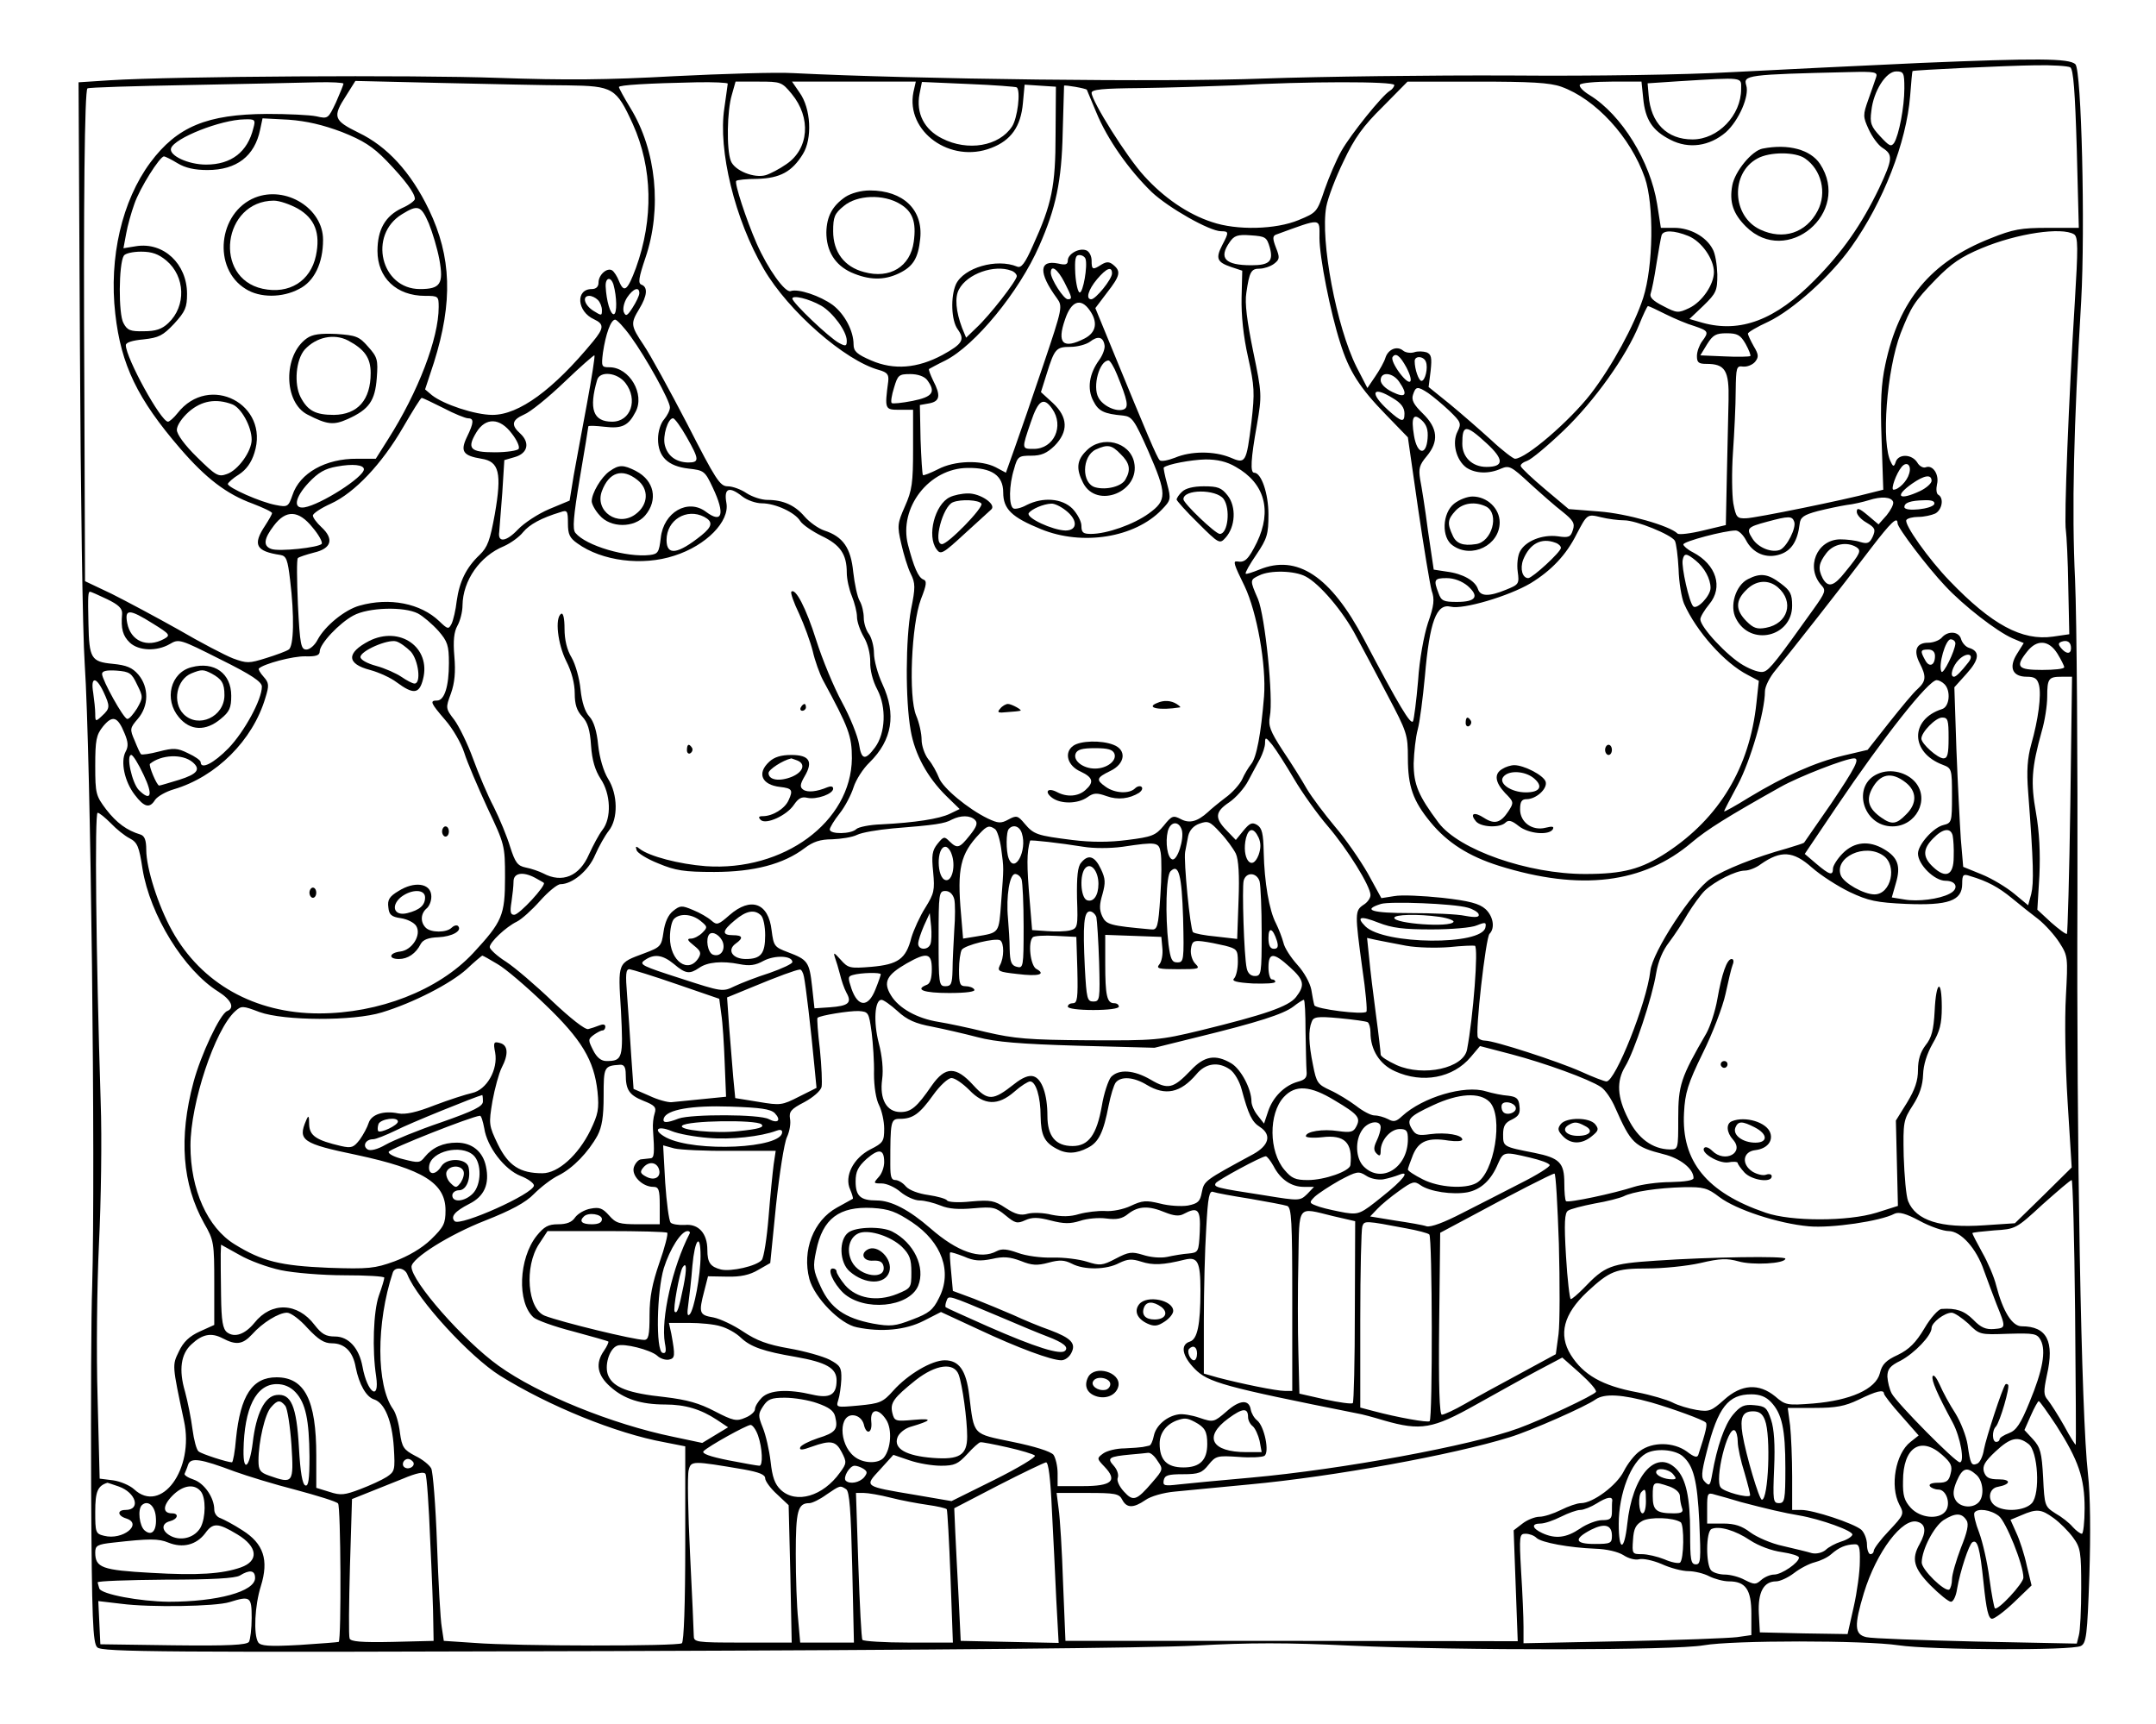 <?xml version="1.0" standalone="no"?>
<!DOCTYPE svg PUBLIC "-//W3C//DTD SVG 20010904//EN"
 "http://www.w3.org/TR/2001/REC-SVG-20010904/DTD/svg10.dtd">
<svg version="1.0" xmlns="http://www.w3.org/2000/svg"
 width="634pt" height="507pt" viewBox="0 0 634 507"
 preserveAspectRatio="xMidYMid meet">

<g transform="translate(0,507) scale(0.1,-0.1)"
fill="#000000" stroke="none">
<path d="M5650 4885 c-173 -8 -423 -20 -555 -27 -144 -8 -405 -12 -655 -10
-228 1 -555 -3 -726 -9 -286 -11 -1022 -2 -1381 16 -50 3 -208 -2 -350 -9
-198 -11 -319 -12 -518 -5 -249 9 -949 5 -1142 -7 l-92 -6 4 -776 c2 -428 8
-847 14 -932 18 -273 32 -1489 22 -1835 -3 -77 -4 -343 -3 -592 2 -387 5 -455
18 -467 13 -14 190 -15 1517 -11 951 3 1579 9 1712 16 158 9 271 9 456 0 328
-15 954 -14 1039 1 85 15 473 15 573 0 94 -14 511 -16 536 -2 16 8 19 31 25
207 4 124 3 236 -4 298 -20 175 -34 966 -31 1705 1 393 -2 810 -7 925 -10 209
-4 448 18 820 12 216 1 678 -17 696 -18 18 -116 18 -453 4z m438 -13 c9 -6 14
-71 19 -240 l6 -232 -91 0 c-79 0 -102 -4 -169 -31 -175 -69 -269 -182 -309
-371 -12 -56 -15 -108 -11 -220 l5 -148 -36 -9 c-78 -21 -338 -74 -367 -75
-27 -1 -30 2 -38 44 -4 25 -5 92 -1 150 4 58 8 139 8 180 1 70 2 75 22 72 12
-1 27 5 35 14 11 14 11 21 -4 46 -9 16 -17 33 -17 37 0 4 27 20 60 35 73 35
184 135 244 220 94 132 162 307 173 444 3 39 6 73 7 73 2 3 277 16 361 17 50
1 96 -2 103 -6z m-571 -29 c-3 -10 -14 -40 -23 -66 -16 -45 -16 -50 1 -87 10
-22 28 -47 41 -55 31 -20 30 -32 -10 -118 -52 -108 -108 -188 -189 -270 -116
-118 -219 -157 -331 -126 l-38 11 41 39 c38 37 41 44 41 92 -1 29 -6 62 -14
75 -19 36 -66 62 -112 62 l-40 0 -11 70 c-20 125 -104 262 -198 320 -20 12
-33 26 -29 31 3 5 45 9 93 9 l88 0 5 -49 c6 -63 27 -95 80 -122 54 -28 115
-19 163 22 38 34 70 107 60 138 -9 30 1 32 304 39 75 2 83 0 78 -15z m83 -33
c0 -55 -16 -137 -30 -160 -9 -13 -15 -9 -41 19 -27 29 -31 39 -26 75 6 58 43
116 73 116 22 0 24 -4 24 -50z m-480 -2 c0 -77 -68 -148 -143 -148 -75 0 -123
48 -129 130 l-3 35 90 6 c197 12 185 13 185 -23z m-4110 16 c0 -3 -10 -28 -22
-55 -23 -48 -23 -49 -58 -41 -19 4 -84 7 -145 7 -176 -1 -264 -37 -343 -143
-83 -112 -122 -279 -103 -445 17 -150 65 -250 191 -396 75 -87 136 -134 213
-162 31 -12 57 -24 57 -28 0 -3 -9 -19 -20 -36 -38 -57 -28 -76 45 -87 17 -3
21 -14 28 -73 13 -106 11 -196 -4 -205 -7 -5 -37 -16 -66 -25 -51 -16 -57 -16
-98 -1 -23 9 -96 47 -161 85 -66 37 -154 84 -196 105 l-78 37 -2 557 c-3 566
1 883 9 892 3 3 138 7 301 10 163 3 332 7 375 8 42 1 77 -1 77 -4z m659 -5
c134 -2 143 -7 192 -114 58 -129 61 -279 9 -423 -25 -67 -35 -75 -50 -38 -5
13 -14 27 -20 31 -15 9 -40 -13 -40 -36 0 -12 -7 -19 -20 -19 -48 0 -44 -66 7
-89 30 -14 29 -26 -3 -65 -117 -142 -218 -216 -296 -216 -51 0 -144 31 -178
58 l-20 17 26 79 c56 178 52 311 -15 450 -53 110 -123 186 -207 226 -73 36
-77 46 -36 109 l27 43 255 -6 c140 -3 306 -7 369 -7z m471 5 c0 -3 -5 -35 -10
-72 -19 -123 31 -328 116 -473 72 -124 239 -270 339 -297 24 -7 29 -13 27 -33
-11 -83 -10 -84 33 -84 l40 0 0 -115 c0 -100 -3 -122 -24 -169 -22 -50 -23
-57 -11 -109 7 -31 19 -71 28 -89 14 -28 14 -41 1 -105 -16 -86 -17 -267 -1
-356 12 -70 49 -138 105 -193 l39 -38 -29 -14 c-31 -15 -103 -26 -201 -31 -34
-1 -68 -8 -74 -14 -15 -15 -78 -16 -78 -1 0 5 13 27 29 47 16 20 34 55 41 77
7 22 28 55 47 73 67 66 79 142 38 230 -14 30 -25 71 -25 91 0 20 -7 46 -15 57
-8 10 -15 32 -15 47 0 16 -5 38 -12 50 -7 12 -15 50 -19 85 -7 71 -30 104 -85
122 -18 6 -44 25 -58 41 -28 33 -63 49 -109 49 -18 0 -45 9 -62 20 -16 11 -41
20 -55 20 -23 0 -35 19 -119 183 -52 100 -109 204 -128 232 -39 58 -39 64 -13
107 23 38 26 64 6 71 -10 4 -8 20 12 79 49 144 32 316 -44 440 -19 31 -34 59
-34 62 0 6 85 11 228 14 50 1 92 -1 92 -4z m188 -30 c58 -70 51 -162 -16 -207
-20 -14 -47 -28 -60 -32 -34 -10 -92 13 -103 42 -13 34 -11 148 3 194 l11 39
68 0 c65 0 68 -1 97 -36z m358 5 c-23 -116 109 -211 229 -164 58 22 87 63 93
132 l5 54 46 -3 46 -3 -1 -140 c0 -153 -11 -205 -67 -328 -23 -52 -34 -66 -46
-61 -60 25 -157 -3 -180 -52 -16 -36 -14 -106 5 -132 22 -31 15 -43 -45 -76
-73 -39 -142 -45 -209 -16 -42 18 -52 27 -52 47 0 40 -26 89 -61 116 -37 27
-102 49 -124 41 -16 -6 -67 65 -100 140 -31 71 -66 178 -60 184 2 3 31 6 62 6
67 2 102 21 134 73 28 45 24 134 -10 181 l-22 32 182 0 182 0 -7 -31z m304 14
c12 -11 2 -91 -14 -115 -38 -58 -130 -74 -206 -35 -52 26 -77 74 -66 131 l7
35 137 -6 c75 -3 139 -8 142 -10z m1110 7 c0 -5 -6 -13 -13 -17 -23 -14 -114
-127 -142 -176 -15 -26 -37 -78 -50 -115 -22 -66 -23 -67 -76 -89 -67 -28
-182 -31 -255 -6 -71 23 -142 72 -199 135 -51 55 -155 221 -155 245 0 10 32
13 143 14 78 1 203 5 277 8 212 12 470 12 470 1z m491 -5 c101 -36 204 -148
246 -268 27 -79 25 -259 -5 -353 -26 -80 -91 -200 -154 -282 -63 -81 -191
-191 -223 -191 -5 0 -37 24 -70 55 -33 30 -88 78 -122 106 l-62 50 6 48 c4 39
2 48 -12 54 -10 3 -26 4 -37 0 -10 -3 -25 -1 -32 5 -18 15 -44 4 -52 -21 -3
-11 -17 -36 -30 -55 l-23 -34 -32 62 c-59 118 -107 372 -89 471 5 27 28 87 51
134 32 68 57 103 115 160 l73 74 204 0 c158 0 214 -3 248 -15z m-1395 -9 c0 0
13 -31 28 -67 32 -78 95 -168 163 -234 49 -46 170 -115 204 -115 23 0 23 -3 3
-41 -20 -39 -15 -50 26 -64 l33 -11 -2 -80 c-1 -51 5 -112 19 -174 19 -86 20
-104 10 -191 -15 -121 -17 -124 -63 -104 -47 19 -115 19 -162 -1 -21 -8 -41
-12 -45 -7 -8 8 -38 79 -134 313 l-55 134 34 45 c39 50 42 63 19 82 -12 10
-20 10 -35 1 -26 -17 -29 -15 -29 12 0 13 -7 27 -16 30 -21 8 -54 -11 -54 -30
0 -12 -7 -14 -28 -9 -57 12 -59 -27 -4 -102 17 -24 17 -27 -40 -196 -32 -95
-70 -205 -84 -244 l-26 -73 -30 16 c-43 22 -121 20 -170 -6 -22 -11 -42 -19
-44 -17 -2 2 -5 49 -7 105 l-2 101 28 5 c31 6 34 23 11 67 -8 17 -14 32 -12
34 2 1 23 13 48 25 87 44 217 202 276 337 49 111 66 190 69 333 2 74 4 136 4
138 1 3 65 -8 67 -12z m-2451 -113 c-17 -70 -65 -107 -139 -107 -53 0 -110 27
-103 48 10 30 146 84 216 85 31 1 33 -1 26 -26z m260 -11 c63 -25 91 -43 131
-84 55 -57 84 -96 84 -113 0 -5 -17 -18 -38 -27 -49 -23 -72 -63 -72 -126 0
-79 56 -132 140 -132 39 0 40 -1 40 -33 0 -92 -60 -249 -149 -389 l-36 -57
-55 0 c-92 1 -169 -42 -190 -107 -12 -34 -14 -36 -49 -29 -44 8 -141 51 -141
62 1 4 15 17 33 28 21 14 36 34 45 63 46 143 -133 236 -226 117 -11 -14 -24
-25 -28 -25 -21 0 -124 188 -124 225 0 8 19 14 52 17 45 5 57 11 90 46 33 36
38 48 38 88 0 88 -69 153 -150 140 l-37 -6 8 43 c4 23 15 62 24 87 16 47 75
140 87 140 4 0 22 -9 40 -20 23 -14 51 -20 88 -20 86 0 139 41 155 119 l7 33
77 -4 c53 -4 100 -15 156 -36z m256 -269 c11 -27 25 -74 31 -106 13 -72 3 -87
-57 -87 -115 0 -153 159 -53 220 47 29 56 26 79 -27z m2619 -42 c0 -57 32
-219 61 -309 26 -84 58 -133 135 -212 l64 -66 30 -209 c17 -116 35 -224 40
-242 9 -25 7 -44 -11 -95 -12 -37 -25 -107 -29 -170 -5 -59 -12 -113 -15 -119
-7 -11 -40 44 -144 241 -98 186 -197 251 -308 205 -20 -8 -38 -14 -40 -12 -2
3 12 28 32 57 31 46 35 59 35 117 0 62 -21 123 -42 123 -12 0 -10 40 8 140 15
88 15 92 -11 217 -18 89 -25 141 -20 172 9 62 14 71 39 71 12 0 31 6 42 14 17
13 18 18 6 48 -10 26 -10 34 0 38 137 50 128 50 128 -9z m1085 5 c39 -16 75
-68 75 -106 0 -37 -35 -88 -73 -106 -32 -15 -36 -15 -76 6 -30 15 -41 26 -37
37 3 8 11 47 17 87 6 39 13 77 15 84 5 16 37 15 79 -2z m1134 5 c12 -8 12 -38
2 -203 -17 -271 -32 -638 -26 -668 2 -14 6 -88 7 -165 l3 -140 -48 -7 c-91
-13 -180 35 -304 164 -61 63 -135 167 -127 179 3 5 19 9 35 9 17 0 39 5 50 10
20 11 26 45 9 55 -6 3 -7 17 -4 31 7 28 -12 58 -33 50 -7 -3 -19 3 -25 14 -16
25 -54 26 -63 3 -5 -16 -8 -16 -14 -3 -30 54 -13 272 28 380 31 78 39 92 104
159 45 46 74 66 134 91 105 44 236 63 272 41z m-2365 -39 c11 -40 -1 -52 -54
-52 -78 0 -97 21 -64 68 13 19 23 23 62 20 43 -3 47 -5 56 -36z m-3245 -38
c56 -47 59 -134 6 -184 -19 -18 -37 -24 -72 -24 -40 -1 -49 3 -60 24 -15 26
-14 174 1 198 4 7 27 12 51 12 32 0 51 -7 74 -26z m2703 5 c7 -20 -7 -100 -17
-99 -5 0 -11 25 -13 55 -2 43 0 55 12 55 8 0 16 -5 18 -11z m-218 -35 c9 -3
16 -11 16 -16 0 -13 -80 -116 -119 -152 l-30 -29 -12 29 c-18 48 -22 90 -9
113 24 46 104 74 154 55z m156 -34 c23 -45 24 -50 10 -50 -12 0 -50 59 -50 78
0 25 20 11 40 -28z m140 26 c0 -17 -48 -76 -61 -76 -17 0 -9 28 17 59 28 33
44 39 44 17z m-1466 -33 c10 -36 11 -85 1 -87 -10 -1 -22 39 -24 82 -1 26 15
30 23 5z m76 -25 c0 -7 -9 -26 -20 -43 -16 -25 -20 -26 -26 -12 -3 10 1 28 10
42 18 27 36 33 36 13z m-122 -20 c7 -7 12 -20 12 -30 0 -17 -1 -17 -25 -2 -27
17 -34 44 -12 44 7 0 18 -5 25 -12z m657 -17 c34 -20 75 -75 75 -103 0 -16 -3
-17 -22 -7 -29 15 -138 119 -138 131 0 11 48 0 85 -21z m789 -13 c25 -35 20
-65 -14 -83 -64 -33 -83 -15 -58 56 18 54 46 64 72 27z m1694 -12 c26 -13 64
-29 85 -35 41 -14 43 -17 22 -45 -8 -11 -15 -30 -15 -43 0 -19 5 -23 28 -23
55 0 67 -19 65 -107 -1 -43 -3 -143 -5 -222 l-3 -145 -67 -16 c-37 -9 -71 -13
-75 -9 -23 23 -149 59 -231 65 l-89 7 -69 58 c-38 32 -70 62 -72 68 -2 5 7 12
19 16 12 4 60 44 107 89 90 86 185 219 222 311 12 30 24 55 26 55 3 0 26 -11
52 -24z m-3043 -66 c45 -62 115 -188 115 -208 0 -9 -8 -24 -17 -35 -10 -11
-18 -35 -18 -58 0 -52 29 -80 90 -87 45 -5 48 -7 71 -56 37 -78 28 -107 -20
-71 -53 40 -125 -1 -133 -77 -5 -42 -8 -47 -32 -50 -68 -8 -188 27 -219 65 -9
11 -6 47 13 161 14 81 25 150 25 152 0 3 21 2 48 -1 51 -6 70 3 91 44 28 52
-18 131 -77 131 -23 0 -24 2 -19 43 8 54 23 97 36 97 5 0 26 -22 46 -50z
m3278 -21 c10 -18 16 -34 14 -36 -3 -2 -37 -3 -76 -1 l-71 3 20 33 c17 27 26
32 57 32 32 0 41 -5 56 -31z m-1885 -4 c2 -9 -5 -29 -16 -44 -29 -40 -36 -84
-17 -120 15 -30 31 -38 88 -43 26 -3 33 -13 73 -103 56 -128 56 -146 2 -185
-44 -32 -123 -60 -170 -60 -23 0 -28 4 -28 24 0 13 -12 35 -26 50 -31 31 -87
35 -135 11 -16 -9 -34 -13 -39 -10 -14 8 -13 69 2 116 10 37 14 39 50 39 30 0
46 7 69 29 41 42 40 84 -5 126 l-35 32 17 54 c23 74 28 79 70 79 20 0 46 7 57
15 23 18 39 15 43 -10z m-1522 -172 c-14 -76 -32 -171 -39 -211 l-12 -74 -60
-25 c-33 -14 -74 -41 -92 -60 -34 -36 -60 -40 -55 -7 1 10 5 62 9 115 l6 96
31 9 c38 11 45 42 16 69 -28 25 -25 40 11 56 18 7 71 50 118 95 47 45 88 81
89 79 2 -2 -8 -66 -22 -142z m2410 106 c24 -47 11 -57 -20 -16 -15 20 -25 41
-21 47 9 14 22 4 41 -31z m57 17 c7 -17 -2 -56 -13 -56 -8 0 -20 34 -20 58 0
17 27 15 33 -2z m-908 -38 c31 -76 35 -96 19 -102 -21 -8 -61 10 -74 35 -18
33 3 109 30 109 4 0 16 -19 25 -42z m-1446 -24 c38 -49 16 -114 -39 -114 -56
0 -69 37 -44 123 8 27 59 22 83 -9z m887 9 c27 -36 17 -50 -43 -62 -31 -6 -59
-9 -61 -6 -3 3 0 23 7 45 11 37 14 40 48 40 22 0 41 -7 49 -17z m1388 -5 c27
-39 20 -50 -19 -31 -21 10 -35 24 -35 35 0 26 35 23 54 -4z m86 -34 c14 -10
42 -33 62 -52 34 -33 36 -37 24 -61 -17 -33 -4 -84 26 -106 27 -18 67 -19 102
-3 24 10 30 7 84 -43 33 -30 76 -68 97 -84 31 -25 37 -34 30 -54 -6 -20 -12
-23 -44 -18 -46 6 -95 -14 -111 -44 -7 -12 -10 -39 -7 -60 5 -36 3 -38 -34
-53 -51 -21 -76 -20 -83 2 -8 24 -44 45 -91 51 l-39 6 -17 115 c-8 63 -19 131
-23 151 -5 31 -2 42 19 67 37 44 33 83 -11 126 -27 26 -34 40 -29 55 8 25 13
26 45 5z m-104 -15 c24 -14 34 -28 34 -45 0 -27 -8 -26 -48 10 -56 51 -47 73
14 35z m-2792 -29 c32 -17 65 -30 72 -30 18 0 18 -12 -3 -55 -20 -42 -12 -55
43 -64 52 -8 60 -42 39 -163 -14 -77 -21 -97 -45 -120 -39 -37 -59 -78 -67
-135 -3 -27 -10 -56 -15 -67 -9 -17 -11 -17 -36 7 -55 53 -147 71 -235 46 -43
-12 -101 -59 -123 -100 -8 -16 -23 -29 -33 -29 -16 0 -19 13 -25 132 -3 72 -4
134 0 137 3 3 24 10 47 16 52 12 60 40 22 75 -14 13 -25 28 -25 34 0 6 24 22
53 35 70 32 150 117 212 224 28 48 52 87 55 87 3 0 32 -14 64 -30z m-621 11
c26 -10 57 -65 57 -104 0 -34 -40 -90 -73 -101 -25 -9 -32 -5 -87 49 -37 36
-60 68 -60 81 0 13 15 35 35 53 38 33 80 40 128 22z m2411 -13 c36 -51 5 -118
-54 -118 -36 0 -36 -1 -9 78 22 66 38 76 63 40z m1104 -87 c-4 -53 -31 -47
-40 8 -9 54 -2 68 23 45 14 -13 19 -28 17 -53z m-2179 4 c38 -67 38 -75 4 -75
-35 1 -60 19 -68 51 -7 27 9 79 24 79 5 0 23 -25 40 -55z m-514 10 c15 -19 24
-39 20 -45 -3 -5 -35 -10 -70 -10 -73 0 -83 11 -54 59 27 44 69 43 104 -4z
m2867 -29 c51 -47 51 -69 -1 -69 -41 0 -71 28 -71 68 0 57 10 58 72 1z m-738
-69 c85 -48 107 -128 62 -222 -25 -50 -35 -60 -58 -56 -13 2 -10 -8 22 -73 36
-76 64 -231 57 -324 -9 -110 -22 -180 -38 -199 -8 -10 -20 -30 -26 -44 -7 -15
-29 -40 -50 -55 -21 -16 -44 -35 -51 -42 -31 -28 -54 -34 -79 -21 -23 12 -27
11 -51 -19 -24 -29 -35 -33 -107 -42 -53 -7 -106 -7 -162 0 -103 13 -113 16
-140 48 -20 24 -24 25 -48 12 -22 -12 -30 -11 -60 3 -58 28 -133 90 -144 120
-6 15 -19 40 -31 54 -11 14 -20 40 -20 58 0 18 -7 50 -16 71 -23 55 -14 267
14 342 17 43 18 54 7 58 -15 6 -28 37 -45 102 -28 109 62 225 175 226 71 1
105 -22 105 -72 0 -49 25 -73 111 -108 122 -50 276 -25 355 57 27 28 28 31 16
76 -7 25 -11 47 -10 48 10 10 81 23 123 24 34 0 62 -6 89 -22z m-2564 -7 c0
-23 -127 -104 -175 -112 -34 -5 -28 29 12 72 29 31 49 42 83 48 48 9 80 5 80
-8z m4544 -13 c-6 -22 -31 -47 -46 -47 -9 0 8 48 24 67 15 18 30 5 22 -20z
m66 -21 c0 -7 -15 -21 -34 -30 -62 -29 -77 -16 -23 22 36 25 57 28 57 8z
m-3497 -46 c14 -11 40 -20 57 -20 40 0 98 -27 113 -52 7 -11 35 -30 63 -44 55
-26 74 -54 74 -108 0 -19 7 -50 15 -69 8 -20 15 -47 15 -61 0 -14 9 -40 20
-59 12 -20 19 -49 19 -73 -1 -23 7 -56 21 -82 27 -52 24 -128 -7 -170 -29 -39
-40 -37 -47 10 -4 24 -26 79 -50 123 -24 44 -58 126 -76 183 -30 95 -61 154
-73 142 -3 -3 7 -32 23 -65 15 -33 33 -82 40 -110 6 -27 20 -66 30 -85 76
-140 85 -164 85 -230 -2 -187 -201 -333 -430 -317 -78 6 -166 29 -194 51 -11
9 -13 8 -9 -4 2 -8 31 -26 64 -39 50 -21 76 -25 164 -25 117 0 204 23 266 70
25 19 46 26 81 26 26 1 59 6 73 13 14 7 61 15 105 19 125 10 153 14 174 26 26
13 54 13 68 -1 9 -9 5 -20 -15 -45 -31 -39 -37 -40 -60 -18 -15 15 -17 15 -35
-7 -16 -20 -18 -34 -13 -83 5 -54 3 -63 -23 -105 -16 -25 -34 -65 -41 -88 -16
-63 -39 -79 -118 -86 -63 -5 -68 -4 -90 21 -19 21 -22 23 -17 7 4 -11 11 -34
15 -50 4 -17 12 -41 19 -54 17 -30 6 -39 -49 -43 l-45 -3 -7 64 c-8 73 -13 79
-71 101 -40 15 -42 18 -48 64 -9 81 -61 100 -124 45 -33 -29 -37 -30 -53 -16
-10 9 -34 23 -54 31 -33 14 -38 14 -59 -3 -14 -11 -24 -33 -28 -62 -6 -41 -8
-44 -56 -62 -80 -30 -78 -24 -69 -170 7 -139 5 -147 -43 -147 -15 0 -28 10
-39 32 -15 30 -15 32 2 45 10 7 21 13 26 13 4 0 8 5 8 11 0 7 -7 8 -17 4 -10
-4 -25 -9 -33 -11 -9 -3 -53 32 -105 81 -49 47 -111 100 -137 117 -27 17 -48
37 -48 43 0 14 47 59 80 75 14 7 44 34 68 61 24 27 51 49 60 49 35 0 83 40
102 86 11 25 29 57 40 71 28 35 27 107 -2 153 -13 21 -25 61 -29 98 -4 42 -13
71 -26 85 -13 14 -22 42 -26 80 -3 32 -15 74 -26 93 -14 23 -21 53 -21 85 0
31 -4 48 -10 44 -19 -12 -10 -89 15 -139 16 -31 25 -66 25 -95 0 -32 6 -51 22
-68 16 -17 23 -39 26 -86 3 -43 12 -72 28 -97 30 -44 33 -116 5 -151 -10 -13
-27 -45 -39 -71 -28 -65 -79 -86 -135 -56 -12 6 -35 14 -51 17 -24 5 -31 14
-46 61 -9 30 -31 83 -48 117 -18 34 -45 98 -61 142 -16 44 -41 95 -55 114 -26
34 -26 35 -10 78 11 31 14 63 10 109 -4 46 -1 72 9 90 8 14 15 41 15 60 1 73
51 145 122 174 20 9 45 27 56 41 19 23 54 42 110 59 20 7 22 4 22 -33 0 -32 5
-43 28 -59 72 -52 191 -67 285 -36 94 30 163 101 153 155 -8 44 8 50 47 19z
m3384 -16 c2 -7 -7 -24 -19 -39 l-24 -27 -32 27 c-25 21 -32 23 -32 10 0 -9
13 -23 29 -32 25 -15 27 -20 18 -41 -9 -19 -15 -22 -36 -16 -14 5 -41 8 -60 8
-69 -1 -102 -83 -55 -135 14 -15 12 -21 -23 -70 -105 -147 -129 -179 -146
-184 -10 -4 -35 4 -61 19 -47 27 -126 112 -126 135 0 7 12 27 26 44 42 50 21
117 -48 153 -16 8 -28 19 -28 23 0 9 122 41 154 41 9 0 22 -13 30 -28 20 -39
60 -56 101 -42 33 11 51 39 57 89 2 20 12 27 53 38 28 7 66 15 85 18 19 2 49
9 65 14 37 12 67 10 72 -5z m121 -6 c-5 -15 -88 -24 -88 -9 0 13 18 19 58 20
23 1 32 -3 30 -11z m-2554 -19 c36 -28 35 -59 -1 -59 -38 1 -116 37 -108 51 8
12 43 27 66 28 9 1 28 -8 43 -20z m-2215 -50 c18 -21 30 -43 27 -48 -7 -11
-127 -24 -149 -15 -24 9 -21 30 8 68 36 48 73 46 114 -5z m1152 31 c26 -14 24
-28 -8 -54 -70 -56 -103 -61 -103 -14 0 59 59 95 111 68z m2705 -10 c35 0 138
-42 149 -60 4 -7 9 -44 11 -83 1 -40 9 -85 16 -102 36 -81 119 -175 188 -210
l32 -17 -7 -65 c-20 -190 -109 -338 -264 -440 -75 -49 -128 -63 -240 -63 -168
0 -371 71 -431 151 -59 79 -73 112 -73 174 1 33 6 78 12 100 6 22 15 92 21
156 14 162 34 215 76 205 36 -9 171 31 235 69 62 38 105 84 135 144 31 59 31
60 72 50 20 -5 51 -9 68 -9z m500 -4 c7 -18 -22 -75 -42 -83 -24 -9 -63 6 -80
32 -20 31 -17 35 43 51 63 17 73 17 79 0z m304 -5 c0 -13 87 -128 140 -184 54
-58 152 -134 198 -154 l33 -14 -20 -32 c-25 -40 -13 -67 29 -67 23 0 31 -5 36
-25 7 -30 -2 -100 -23 -174 -11 -40 -14 -77 -9 -140 16 -209 17 -268 9 -300
l-9 -33 -41 34 c-23 19 -66 45 -96 57 l-54 22 -7 82 c-3 45 -9 164 -13 264
l-6 182 36 40 c38 42 40 66 7 76 -10 3 -20 15 -23 25 -6 24 -39 26 -57 5 -7
-8 -25 -15 -40 -15 -35 0 -44 -23 -25 -60 20 -39 19 -53 -6 -76 -12 -10 -49
-55 -84 -99 l-63 -80 -72 -17 c-83 -20 -171 -59 -277 -123 -40 -25 -73 -43
-73 -41 0 3 18 37 40 78 37 69 80 216 80 275 0 14 14 42 31 62 39 47 201 253
281 359 59 77 78 95 78 73z m-1006 -57 c9 -3 16 -10 16 -15 0 -12 -83 -88 -96
-89 -17 0 -25 27 -15 54 19 47 53 66 95 50z m885 -13 c15 -10 12 -18 -33 -73
-33 -42 -50 -47 -66 -19 -15 29 -12 45 11 75 21 27 60 34 88 17z m-473 -39
c26 -21 44 -54 44 -81 0 -23 -40 -65 -51 -54 -12 12 -35 116 -31 136 4 21 11
21 38 -1z m-1147 -47 c41 -21 111 -103 149 -176 19 -35 61 -114 93 -175 56
-106 59 -114 59 -183 0 -83 15 -126 66 -188 50 -61 113 -101 202 -129 240 -75
425 -52 567 69 45 38 104 75 261 163 53 30 192 84 216 84 18 0 4 -27 -68 -134
-42 -61 -78 -112 -79 -114 -2 -2 -25 -9 -51 -17 -91 -25 -184 -62 -224 -89
-53 -35 -171 -215 -177 -271 -11 -95 -103 -325 -129 -325 -6 0 -40 13 -75 29
-67 30 -255 91 -282 91 -9 0 -18 4 -21 9 -9 13 23 294 34 305 17 17 11 52 -12
73 -18 16 -47 24 -127 33 -57 6 -120 9 -141 5 l-38 -6 -40 73 c-23 40 -66 102
-97 138 -30 36 -67 85 -82 110 -14 25 -46 76 -71 113 -37 57 -43 73 -38 100
11 53 -14 296 -35 346 -24 55 -24 56 4 69 32 16 104 14 136 -3z m477 -28 c35
-31 24 -47 -32 -47 -39 0 -46 3 -54 26 -15 39 -13 44 24 44 22 0 45 -9 62 -23z
m-4001 -39 c33 -16 45 -27 44 -43 -4 -44 2 -65 23 -85 26 -24 79 -26 117 -4
27 16 30 15 149 -45 91 -45 122 -66 122 -80 0 -38 -51 -132 -98 -181 -44 -45
-82 -64 -82 -41 0 5 -17 17 -37 26 -32 16 -43 16 -86 5 -26 -7 -50 -10 -52 -8
-3 2 -11 20 -19 40 -15 34 -14 37 9 64 33 38 33 93 2 130 -18 21 -35 28 -76
32 -63 6 -69 16 -71 118 -2 84 -1 94 5 94 2 0 25 -10 50 -22z m914 -42 c15 -8
42 -31 60 -51 27 -31 31 -43 31 -95 0 -68 -13 -110 -35 -110 -22 0 -19 -7 24
-57 22 -25 47 -68 56 -96 9 -29 40 -101 68 -162 51 -108 52 -111 52 -205 0
-112 -8 -130 -94 -223 -102 -109 -277 -177 -453 -177 -189 0 -346 88 -432 243
-41 74 -76 184 -76 238 0 29 -5 41 -17 45 -40 12 -70 34 -101 74 -30 40 -32
46 -32 128 0 76 3 91 23 116 28 34 43 29 63 -20 11 -26 12 -39 3 -55 -15 -29
-3 -87 27 -126 28 -37 44 -41 60 -15 7 10 31 24 55 31 125 37 232 144 269 268
12 38 11 45 -5 63 -10 11 -16 22 -14 24 14 14 101 37 137 36 31 -1 42 3 42 14
0 23 58 84 99 106 44 24 149 27 190 6z m-779 -30 c50 -31 52 -34 32 -45 -50
-27 -98 -6 -108 47 -8 42 6 42 76 -2z m5300 -58 c-1 -22 -36 -93 -41 -83 -10
18 12 95 27 95 8 0 14 -6 14 -12z m340 -14 c0 -18 -14 -18 -29 0 -9 11 -9 15
1 19 17 6 28 -1 28 -19z m-40 -16 c11 -18 20 -36 20 -40 0 -5 -29 -8 -65 -8
-72 0 -80 9 -44 54 29 37 64 34 89 -6z m-360 -7 c0 -28 -17 -35 -29 -12 -15
27 -14 31 9 31 13 0 20 -7 20 -19z m98 -19 c-21 -27 -36 -42 -42 -42 -14 0 -4
32 14 50 24 24 48 17 28 -8z m-5385 -65 c18 -36 18 -38 0 -70 -11 -17 -23 -32
-29 -31 -11 1 -73 113 -74 132 0 9 13 12 43 10 38 -3 44 -7 60 -41z m5685
-352 c-3 -207 -8 -378 -10 -381 -3 -2 -23 13 -46 33 l-41 38 6 100 c3 67 0
128 -10 185 -16 89 -13 132 17 240 9 30 16 76 16 101 0 54 4 59 43 59 l30 0
-5 -375z m-5784 331 c20 -43 20 -49 -4 -71 -19 -18 -20 -17 -20 6 0 13 -3 41
-6 62 -8 47 8 49 30 3z m5414 22 c19 -19 15 -66 -7 -73 -95 -30 -94 -128 2
-164 26 -10 27 -12 27 -91 0 -77 -1 -80 -25 -86 -30 -7 -75 -58 -75 -84 0 -32
48 -80 81 -80 33 0 40 -24 12 -38 -30 -16 -94 -24 -133 -17 l-37 6 12 42 c15
50 6 76 -35 100 -44 26 -87 22 -121 -12 -16 -16 -29 -37 -29 -45 0 -22 -10
-19 -49 14 l-34 29 93 138 c139 206 271 373 295 373 6 0 16 -5 23 -12z m12
-158 c0 -47 -3 -60 -15 -60 -17 0 -65 43 -65 58 0 19 42 62 61 62 17 0 19 -7
19 -60z m-1925 -120 c24 -41 69 -104 100 -140 58 -68 125 -176 125 -202 0 -9
-9 -22 -21 -29 -25 -17 -25 -25 -3 -187 10 -67 15 -124 12 -127 -9 -10 -150 8
-153 19 -2 6 -6 27 -9 46 -4 20 -21 51 -41 73 -19 21 -38 50 -41 65 -4 15 -14
41 -22 57 -20 38 -34 121 -36 209 -1 55 -5 71 -19 80 -15 9 -22 6 -41 -17
l-22 -27 -27 28 c-36 37 -34 55 8 83 19 13 45 42 56 64 12 22 27 51 35 65 7
14 14 34 14 45 0 18 2 18 21 -5 11 -14 40 -59 64 -100z m-3383 12 c29 -60 22
-81 -14 -45 -20 21 -38 103 -22 103 5 0 21 -26 36 -58z m144 37 c25 -21 15
-35 -39 -52 -30 -9 -56 -17 -59 -17 -7 0 -32 60 -27 64 33 27 95 30 125 5z
m-240 -180 c16 -17 41 -37 55 -44 23 -12 28 -24 38 -90 22 -136 122 -298 223
-361 38 -24 49 -48 26 -57 -21 -8 -78 -130 -99 -209 -44 -164 -33 -300 31
-415 29 -50 30 -58 30 -176 l0 -123 -42 -19 c-31 -14 -49 -31 -62 -59 -20 -41
-20 -39 15 -204 31 -142 -67 -276 -147 -201 -12 11 -40 23 -61 26 l-40 5 -6
235 c-4 136 -2 327 4 456 6 122 9 310 5 417 -14 440 -18 850 -9 850 5 0 22
-14 39 -31z m3308 -89 c8 -17 11 -63 8 -138 l-4 -113 -61 7 c-34 3 -65 9 -69
13 -8 8 -28 211 -23 236 2 11 6 32 9 47 4 17 16 30 33 36 25 9 31 7 61 -26 19
-20 39 -48 46 -62z m-159 70 c8 -26 -13 -92 -28 -87 -14 4 -21 50 -13 83 8 29
32 31 41 4z m-549 2 c6 -4 14 -29 18 -57 8 -61 8 -51 0 -157 -7 -94 -4 -90
-75 -102 l-37 -6 -6 72 c-12 134 -2 177 54 236 22 24 29 26 46 14z m79 -13
c16 -50 -21 -120 -39 -73 -8 21 -8 79 1 87 13 14 32 7 38 -14z m696 -12 c7
-16 7 -31 0 -51 -20 -52 -51 -9 -37 50 8 30 23 31 37 1z m2041 6 c2 -10 4 -38
3 -63 0 -54 -23 -65 -61 -29 -31 29 -30 53 1 84 28 29 51 32 57 8z m-2556 -33
c30 -5 78 -5 115 0 100 15 107 14 112 -17 3 -16 3 -73 -1 -128 -6 -92 -9 -100
-27 -98 -122 11 -132 14 -144 39 -9 20 -8 35 1 65 9 33 9 45 -5 74 -18 38 -37
44 -58 18 -10 -11 -13 -41 -12 -104 3 -85 2 -89 -21 -95 -12 -3 -42 -4 -67 -2
l-44 3 -7 85 c-9 106 -9 143 1 178 1 3 89 -7 157 -18z m-388 -21 c13 -34 2
-81 -17 -77 -27 5 -28 98 -1 98 6 0 14 -9 18 -21z m2740 -5 c42 -29 23 -114
-26 -114 -31 0 -90 33 -99 56 -20 53 71 96 125 58z m-210 -35 c26 -23 76 -55
111 -72 55 -26 79 -31 166 -35 124 -5 165 9 165 59 0 27 3 30 23 23 51 -15 84
-33 123 -65 23 -19 58 -47 78 -62 20 -16 48 -47 62 -69 25 -39 25 -43 19 -157
-4 -69 -2 -198 5 -311 l12 -193 -83 -82 -84 -82 -90 -6 c-129 -9 -201 14 -224
71 -6 15 -11 74 -13 132 -2 100 -1 107 27 150 20 31 29 59 30 90 1 29 11 61
28 91 21 36 27 58 27 107 0 87 -17 78 -21 -11 -3 -56 -9 -79 -27 -101 -15 -20
-22 -42 -22 -72 0 -32 -9 -58 -32 -96 l-33 -53 3 -125 3 -126 -63 -20 c-85
-26 -251 -26 -326 0 -173 59 -248 151 -240 294 3 58 11 85 55 175 29 58 59
137 67 174 8 37 17 76 21 86 4 9 3 17 -3 17 -14 0 -29 -44 -42 -118 -6 -35
-21 -80 -32 -100 -76 -131 -83 -153 -83 -250 0 -92 0 -92 -25 -92 -51 1 -94
33 -122 90 -33 64 -35 111 -9 154 26 42 80 204 91 274 6 36 20 68 38 91 15 20
40 57 55 84 16 26 38 56 50 68 30 28 91 59 118 59 11 0 33 8 47 19 59 41 95
39 150 -10z m-2098 -48 c0 -35 -15 -55 -34 -48 -19 8 -22 77 -4 95 17 17 38
-11 38 -47z m249 -101 c3 -124 2 -130 -17 -130 -16 0 -20 9 -26 53 -10 87 -7
202 6 215 24 24 33 -10 37 -138z m-1906 119 c12 -7 24 -13 26 -15 8 -7 -72
-94 -87 -94 -11 0 -13 8 -8 38 3 20 6 47 6 60 0 25 27 30 63 11z m1431 -5 c3
-9 6 -71 6 -139 0 -118 -1 -123 -20 -118 -16 4 -20 14 -21 52 0 25 -3 66 -5
91 -6 65 5 130 21 130 7 0 16 -7 19 -16z m700 -6 c3 -13 6 -80 6 -150 0 -121
-1 -128 -20 -128 -12 0 -21 8 -24 23 -8 36 -14 236 -9 257 7 27 39 25 47 -2z
m-898 -52 c3 -12 3 -54 0 -92 -2 -38 -5 -90 -5 -116 -1 -41 -4 -48 -21 -48
-19 0 -20 7 -20 140 0 133 1 140 20 140 12 0 22 -9 26 -24z m1510 -25 c15 -4
30 -13 32 -19 3 -9 -7 -11 -40 -5 -23 5 -96 8 -161 8 -113 0 -143 9 -86 27 27
8 213 1 255 -11z m-2078 -23 c7 -7 12 -33 12 -58 0 -55 -13 -70 -57 -70 -39 0
-56 26 -30 45 24 17 21 25 -8 25 -33 0 -32 13 6 44 33 28 58 33 77 14z m986
-5 c2 -10 6 -70 8 -133 3 -109 2 -115 -17 -115 -18 0 -20 8 -25 100 -6 126 -3
165 15 165 7 0 16 -8 19 -17z m-1164 -11 c21 -17 21 -19 5 -35 -9 -9 -24 -17
-33 -17 -13 0 -11 -5 8 -20 20 -16 23 -22 14 -37 -30 -48 -84 -9 -84 60 0 24
5 48 12 55 17 17 52 15 78 -6z m676 -68 c-7 -19 -36 -18 -36 1 0 9 8 32 17 53
l17 37 4 -39 c2 -21 1 -44 -2 -52z m1474 43 c58 0 118 5 133 12 25 10 28 9 25
-6 -10 -54 -298 -51 -353 3 -28 28 -15 32 38 11 41 -16 74 -20 157 -20z m23
37 c26 -4 44 -11 41 -15 -10 -17 -174 -5 -174 12 0 10 68 12 133 3z m-478 -71
c5 -17 2 -23 -9 -23 -11 0 -16 10 -16 32 0 34 13 29 25 -9z m-1629 -5 c7 -24
-9 -43 -30 -35 -15 6 -22 47 -10 60 10 10 33 -4 40 -25z m1042 -80 c2 -83 0
-98 -13 -98 -8 0 -15 -4 -15 -10 0 -6 32 -10 75 -10 43 0 75 4 75 10 0 6 -6
10 -14 10 -21 0 -26 23 -26 116 l0 85 83 -3 82 -3 3 -33 c2 -18 -2 -40 -9 -48
-10 -12 -2 -14 55 -14 62 0 66 1 51 16 -9 9 -15 28 -13 43 3 22 7 26 33 23 17
-2 47 -8 68 -13 34 -9 37 -12 37 -47 0 -21 -5 -43 -11 -49 -8 -8 6 -12 55 -15
36 -1 66 0 66 5 0 4 -4 7 -10 7 -5 0 -10 16 -10 35 0 45 15 45 63 1 42 -38 45
-53 18 -88 -22 -28 -93 -52 -281 -98 -120 -29 -133 -30 -330 -29 -176 1 -218
5 -300 24 -52 13 -115 26 -140 30 -63 10 -117 40 -140 78 -24 39 -13 60 46 94
60 34 74 31 74 -17 0 -27 -5 -43 -15 -46 -36 -14 -9 -24 66 -24 51 0 78 4 74
10 -3 6 -15 10 -26 10 -16 0 -19 7 -19 48 0 26 4 52 8 59 9 14 99 36 113 28
12 -8 12 -51 -1 -74 -8 -17 -3 -19 51 -25 64 -8 86 -1 56 15 -17 10 -25 78
-10 93 4 4 34 6 68 4 l60 -3 3 -97z m967 71 c33 -6 90 -7 127 -4 37 4 71 5 75
4 11 -5 -5 -211 -23 -305 -10 -55 -128 -81 -207 -46 -26 12 -47 25 -47 31 0 6
-6 59 -14 118 -8 59 -17 134 -20 167 l-6 58 27 -6 c16 -3 55 -11 88 -17z
m-2672 -54 c23 -13 85 -66 138 -117 110 -105 146 -166 156 -258 5 -51 2 -66
-21 -114 -36 -73 -95 -126 -141 -126 -66 0 -100 22 -131 85 -27 56 -27 60 -16
127 7 38 19 82 27 98 21 40 19 67 -5 73 -18 5 -20 2 -14 -28 9 -50 -25 -110
-68 -119 -18 -4 -68 -20 -110 -36 -53 -21 -86 -28 -107 -24 -43 9 -79 -3 -87
-28 -4 -13 -16 -35 -26 -49 -18 -23 -24 -26 -55 -19 -73 17 -93 30 -94 64 0
26 -2 28 -9 11 -25 -58 -11 -68 148 -101 196 -42 262 -83 262 -163 0 -39 -5
-49 -43 -86 -27 -26 -67 -49 -107 -64 -58 -21 -76 -23 -194 -19 -142 6 -195
19 -276 69 -80 49 -130 161 -130 290 0 125 72 341 131 395 19 17 22 17 72 -2
72 -26 276 -27 360 -1 92 28 201 84 249 127 23 22 44 39 46 40 2 0 22 -11 45
-25z m519 0 c34 -29 46 -30 74 -11 24 17 67 21 118 11 30 -6 47 -4 72 10 33
17 84 15 84 -4 0 -5 -30 -19 -67 -32 -38 -12 -84 -30 -103 -39 -35 -17 -36
-17 -159 23 -112 36 -123 41 -106 53 28 20 53 17 87 -11z m8 -59 l125 -43 6
-45 c4 -25 8 -89 10 -144 l4 -99 -70 -7 c-38 -4 -79 -8 -90 -9 -11 -1 -41 7
-66 19 l-46 20 -7 99 c-3 54 -9 133 -12 176 -5 62 -4 77 7 77 8 -1 70 -20 139
-44z m374 22 c5 -23 20 -148 31 -265 l6 -62 -52 -26 c-49 -25 -54 -26 -119
-15 l-68 11 -6 62 c-3 34 -8 101 -12 148 l-6 86 73 30 c77 32 129 51 141 52 4
1 10 -9 12 -21z m226 7 c0 -2 -7 -23 -16 -45 -21 -53 -51 -52 -70 2 -11 33
-11 37 4 41 24 7 82 8 82 2z m49 -108 c28 -26 53 -37 102 -46 35 -7 96 -21
134 -31 53 -14 124 -20 295 -25 l225 -6 125 31 c180 44 254 68 283 90 14 11
28 20 31 20 3 0 5 -42 5 -92 1 -51 2 -104 3 -117 2 -19 -3 -26 -26 -32 -39
-11 -73 -45 -87 -87 l-12 -36 -18 23 c-11 13 -19 32 -19 42 0 37 -31 95 -59
112 -47 28 -80 22 -120 -21 -51 -53 -66 -57 -117 -27 -50 29 -94 32 -117 8 -8
-10 -21 -48 -27 -85 -15 -85 -39 -118 -86 -118 -50 0 -74 29 -74 89 0 62 -16
109 -41 116 -13 4 -32 -3 -57 -23 -62 -49 -77 -50 -120 -3 -51 56 -82 56 -122
-1 -44 -64 -61 -78 -92 -78 -41 0 -62 38 -54 96 4 29 0 69 -10 107 -16 62 -12
127 8 127 6 0 27 -15 47 -33z m-76 -62 c4 -33 8 -88 7 -123 0 -37 6 -75 15
-92 8 -16 15 -47 15 -69 0 -37 -3 -42 -41 -61 -50 -26 -77 -79 -59 -118 6 -14
9 -26 8 -27 -2 -1 -23 -13 -47 -26 -69 -38 -103 -126 -81 -210 15 -55 91 -133
140 -142 72 -15 143 -8 196 19 l51 26 110 -51 c117 -55 215 -91 244 -91 10 0
23 9 29 21 15 28 1 44 -63 68 -29 10 -77 30 -107 44 -30 13 -83 35 -116 48
l-62 23 -5 55 c-3 31 -5 57 -3 58 2 2 20 -4 41 -12 29 -13 47 -14 82 -7 34 8
53 6 85 -6 32 -13 48 -14 81 -5 33 9 47 8 69 -3 36 -19 102 -18 139 2 25 12
37 13 65 4 34 -11 64 -10 128 6 38 9 46 -6 46 -91 0 -101 -9 -143 -31 -150
-29 -9 -23 -42 14 -80 39 -40 86 -53 477 -131 14 -2 50 -12 80 -21 108 -31
143 -25 271 47 63 35 145 81 183 101 l70 37 52 -46 c29 -26 50 -50 47 -55 -6
-10 -159 -82 -228 -107 -139 -51 -520 -121 -786 -145 -90 -8 -186 -17 -212
-20 -43 -5 -48 -4 -45 12 3 15 13 18 57 18 46 0 56 4 75 28 21 26 26 27 87 23
36 -3 71 -1 77 3 16 10 0 87 -21 104 -9 7 -17 21 -19 32 -5 31 -33 29 -72 -6
-36 -31 -38 -32 -79 -18 -23 8 -50 12 -61 10 -35 -5 -67 -33 -73 -63 -3 -15
-9 -29 -14 -29 -5 -1 -13 -3 -19 -4 -5 -1 -29 -3 -53 -4 -24 0 -52 -7 -63 -15
-19 -14 -19 -15 4 -39 39 -41 22 -57 -64 -57 l-74 0 0 38 c0 21 -6 45 -12 54
-8 10 -56 25 -120 38 -120 25 -113 17 -128 138 -9 73 -30 102 -72 102 -38 0
-108 -41 -151 -89 -31 -35 -40 -38 -102 -44 -66 -6 -67 -6 -60 16 4 12 8 40 9
61 1 35 -3 41 -35 58 -20 10 -73 25 -119 33 -63 11 -95 23 -134 49 -28 19 -68
38 -88 42 -42 7 -44 13 -27 78 l11 43 56 -1 c40 -1 67 5 92 20 l35 20 17 170
c10 93 24 183 32 200 8 17 12 41 9 55 -3 20 3 28 42 48 26 14 48 33 51 45 2
12 0 61 -5 110 -6 50 -9 91 -7 93 7 7 93 21 121 20 29 -2 30 -4 38 -62z m1459
29 c4 -3 8 -16 8 -30 0 -51 27 -94 72 -114 81 -37 171 -20 223 42 l27 32 92
-24 c99 -26 228 -73 263 -96 13 -8 32 -36 43 -62 46 -104 56 -114 142 -136 49
-12 88 -43 88 -70 0 -7 -24 -11 -68 -12 -37 0 -85 -7 -107 -14 -58 -19 -194
-48 -200 -42 -3 3 -5 27 -5 53 0 60 -14 74 -88 89 -92 18 -92 18 -92 54 0 25
6 35 26 44 20 10 25 18 22 40 -2 22 -9 27 -33 30 -16 1 -46 7 -66 13 -62 19
-185 -17 -246 -73 -17 -16 -25 -18 -41 -9 -12 6 -29 11 -40 11 -11 0 -35 13
-54 28 -20 15 -54 36 -76 46 -37 17 -41 22 -51 74 -13 63 -14 103 -4 127 5 15
16 17 81 11 42 -4 79 -9 84 -12z m-2182 -153 c0 -46 10 -61 52 -78 33 -13 39
-19 33 -37 -4 -12 -6 -32 -5 -46 5 -71 4 -85 -7 -86 -7 -1 -19 -2 -27 -3 -8 0
-18 -11 -22 -23 -8 -25 25 -58 57 -58 16 0 19 -8 19 -55 l0 -55 -63 0 c-56 0
-66 3 -86 26 -19 21 -28 25 -54 20 -18 -3 -38 -15 -46 -26 -9 -14 -25 -20 -50
-20 -29 0 -41 -7 -63 -34 -53 -67 -58 -196 -9 -240 9 -8 61 -27 116 -41 55
-15 102 -28 104 -30 1 -2 -4 -14 -13 -27 -26 -37 -20 -72 19 -106 40 -36 90
-52 161 -52 59 0 105 -14 152 -45 l33 -22 -38 -23 -38 -23 -85 18 c-180 37
-397 125 -514 209 -103 74 -256 248 -256 291 0 25 112 95 217 136 76 30 119
53 143 78 20 20 52 45 73 55 42 21 87 68 114 117 13 25 18 55 18 116 0 86 1
89 48 92 12 1 17 -7 17 -28z m1777 14 c13 -9 28 -35 34 -58 20 -74 30 -96 54
-111 35 -23 27 -54 -20 -80 -144 -78 -144 -78 -151 -112 -5 -27 -11 -33 -41
-39 -19 -3 -56 -1 -82 6 -41 10 -52 9 -86 -7 -21 -10 -55 -17 -76 -15 -20 1
-54 -3 -76 -9 -26 -8 -51 -8 -81 -2 -23 6 -55 7 -70 3 -20 -6 -36 -2 -65 17
-33 22 -44 24 -102 19 -36 -4 -67 -2 -70 3 -3 5 -28 12 -55 16 -29 4 -56 14
-66 25 -9 11 -23 19 -31 19 -12 0 -15 9 -15 45 0 128 1 135 28 135 38 0 58 14
98 70 20 28 44 50 54 50 10 0 33 -16 52 -35 44 -46 85 -47 133 -5 19 17 40 30
46 30 17 0 31 -45 31 -103 1 -55 11 -76 47 -95 29 -16 58 -15 92 3 32 16 46
46 61 124 6 30 15 60 21 68 16 19 53 16 91 -7 55 -33 99 -24 146 31 27 33 65
38 99 14z m308 -91 c69 -41 77 -51 63 -77 -8 -16 -17 -18 -53 -13 -45 7 -95
-1 -95 -15 0 -4 21 -6 48 -3 66 8 90 -16 83 -82 -2 -18 -76 -44 -125 -44 -37
0 -48 5 -69 30 -46 54 -47 165 -2 214 34 37 78 34 150 -10z m-2505 -3 c0 -14
-25 -27 -122 -61 -68 -23 -141 -53 -164 -66 -24 -14 -45 -19 -53 -14 -16 10
-6 30 16 30 8 0 38 12 67 26 38 20 236 100 254 104 1 0 2 -8 2 -19z m2960 -1
c42 -42 14 -211 -39 -239 -33 -18 -110 -13 -157 11 -24 12 -44 25 -44 29 0 3
7 23 15 43 17 41 45 52 105 42 22 -3 40 -2 40 3 0 14 -48 22 -94 16 -35 -5
-43 -3 -54 15 -17 28 -9 37 62 70 75 35 137 39 166 10z m77 -16 c5 -16 -29
-27 -38 -12 -4 6 -5 16 -2 21 7 11 35 5 40 -9z m-2179 -17 c20 -21 10 -32 -17
-18 -26 15 -228 15 -265 2 -36 -14 -49 -14 -44 1 9 25 81 38 196 34 88 -3 117
-7 130 -19z m-854 -45 c8 -54 59 -121 107 -140 21 -8 39 -21 39 -28 0 -24
-217 -121 -233 -105 -13 13 0 29 43 51 44 22 60 58 49 110 -9 44 -41 70 -86
70 -40 0 -71 -14 -94 -42 -14 -18 -19 -18 -62 -7 -26 6 -46 16 -44 22 3 9 243
104 268 106 4 1 9 -16 13 -37z m-254 20 c0 -11 -51 -35 -58 -28 -2 3 -2 12 1
21 7 15 57 22 57 7z m1069 -8 c10 -9 -9 -14 -66 -20 -70 -8 -180 3 -167 16 15
15 216 18 233 4z m1821 -9 c0 -8 -5 -26 -12 -40 -9 -19 -9 -28 0 -37 9 -9 12
-7 12 8 0 31 29 64 56 64 20 0 24 -5 24 -30 0 -84 -78 -132 -130 -80 -24 24
-26 77 -4 108 17 25 54 30 54 7z m-1978 -31 c66 -6 156 4 201 21 10 4 17 3 17
-4 0 -48 -255 -60 -341 -16 -41 22 -27 37 16 19 19 -8 68 -17 107 -20z m66
-38 l133 0 -6 -40 c-3 -23 -10 -92 -15 -155 -5 -62 -14 -119 -20 -126 -15 -18
-91 -35 -120 -28 -31 8 -40 20 -40 58 0 48 -26 77 -66 73 -18 -1 -38 2 -42 7
-5 6 -12 59 -16 118 l-6 109 33 -9 c17 -4 92 -8 165 -7z m-756 -13 c25 -23 24
-87 -2 -113 -24 -24 -60 -27 -60 -5 0 8 9 15 20 15 21 0 35 33 28 67 -5 27
-63 30 -80 4 -17 -28 -40 -27 -36 1 6 43 94 64 130 31z m1208 -20 c0 -15 -7
-35 -17 -45 -15 -17 -15 -18 10 -18 14 0 39 -11 55 -25 17 -14 42 -25 56 -25
15 0 42 -7 62 -15 24 -10 53 -12 97 -8 57 5 65 3 94 -21 28 -23 34 -25 58 -14
20 9 37 9 75 -1 39 -10 57 -10 86 -1 20 7 55 10 77 7 31 -4 47 -1 65 14 30 23
60 24 108 4 25 -10 41 -12 54 -5 43 23 51 14 48 -52 -3 -60 -4 -61 -33 -64
-16 -1 -45 -6 -63 -10 -20 -4 -50 -1 -71 6 -33 10 -42 9 -80 -11 -40 -21 -47
-21 -85 -9 -22 7 -68 13 -101 12 -34 -1 -78 5 -102 14 -31 11 -47 13 -62 5
-48 -26 -116 -2 -195 67 -62 54 -115 82 -158 82 -48 0 -62 13 -62 56 0 29 7
43 32 66 37 32 52 29 52 -9z m1899 13 c30 -7 56 -16 58 -22 1 -5 -37 -29 -85
-53 -48 -25 -125 -64 -172 -88 -54 -28 -92 -42 -105 -39 -11 4 -53 11 -93 17
l-73 12 21 22 c11 12 40 36 64 53 39 28 45 30 63 17 27 -19 94 -29 138 -21 40
8 70 36 90 84 16 36 18 36 94 18z m-754 -25 c20 -39 52 -61 89 -61 l30 0 -20
-21 c-21 -20 -22 -21 -125 -4 -143 22 -151 24 -144 36 6 9 133 78 147 79 4 0
14 -13 23 -29z m-1808 -7 c9 -24 -11 -38 -37 -24 -17 9 -19 14 -9 26 15 19 38
18 46 -2z m-574 -8 c3 -8 -1 -22 -8 -33 -13 -17 -15 -17 -31 -1 -9 9 -14 24
-11 32 8 20 43 21 50 2z m2704 -24 c16 3 36 9 46 13 36 15 14 -14 -49 -64 -62
-50 -68 -53 -108 -47 -22 4 -56 11 -75 17 -32 11 -33 12 -15 30 11 10 43 31
73 48 51 27 56 28 78 14 13 -9 35 -13 50 -11z m517 -189 c3 -115 3 -234 -1
-266 l-8 -59 -105 -57 c-58 -31 -131 -71 -162 -89 -31 -18 -62 -32 -68 -32 -7
0 -10 82 -8 268 l3 267 90 48 c122 66 239 126 246 126 4 1 9 -92 13 -206z
m1518 -200 c2 -214 3 -389 2 -391 -1 -2 -17 23 -34 55 -18 32 -40 66 -48 76
-13 15 -13 25 -3 73 23 100 0 144 -74 144 -28 0 -55 43 -75 120 -6 25 -25 69
-41 97 -16 29 -29 54 -29 57 0 2 29 5 64 8 63 4 64 4 142 76 44 39 82 72 86
72 3 0 8 -174 10 -387z m-1046 337 c49 -37 173 -78 263 -86 66 -6 211 15 252
37 13 6 33 1 74 -21 31 -17 70 -30 85 -30 36 0 82 -51 104 -116 10 -27 26 -71
37 -99 28 -69 28 -70 -7 -73 -24 -2 -39 4 -61 27 -27 27 -51 35 -94 32 -9 -1
-32 -26 -50 -57 -25 -42 -45 -62 -78 -78 -35 -16 -47 -28 -53 -54 -12 -47 -87
-80 -196 -89 -77 -6 -82 -5 -112 21 -48 39 -99 36 -150 -10 -37 -33 -44 -36
-81 -30 -23 4 -54 13 -71 22 -16 8 -63 22 -104 30 -102 19 -158 51 -195 110
-37 60 -21 120 48 185 67 62 84 69 176 69 47 0 117 7 157 16 59 14 79 14 112
5 40 -12 138 -7 138 8 0 8 -220 5 -380 -6 -135 -9 -150 -15 -214 -82 -17 -17
-33 -31 -37 -31 -3 0 -10 57 -14 126 -6 99 -4 128 6 134 7 5 42 14 78 21 36 6
74 16 85 21 27 14 101 25 177 27 58 1 70 -2 105 -29z m-1380 -5 c52 -9 100
-18 109 -21 13 -5 15 -44 15 -275 l0 -269 -22 0 c-25 0 -127 21 -196 39 l-42
12 0 157 c0 86 3 208 7 270 5 94 9 112 21 107 8 -3 57 -12 108 -20z m-994 -69
c88 -59 119 -146 79 -223 -17 -35 -30 -45 -78 -63 -51 -20 -65 -21 -116 -12
-83 16 -125 45 -154 109 -22 48 -23 58 -13 105 19 95 68 131 165 126 50 -3 70
-11 117 -42z m1238 18 l65 -15 -1 -265 c0 -145 -3 -267 -6 -270 -4 -3 -40 2
-82 11 l-75 17 -3 121 c-2 67 -2 188 0 270 3 168 -5 157 102 131z m-2150 -9
c0 -10 -10 -15 -30 -15 -29 0 -38 9 -23 23 13 13 53 7 53 -8z m2365 -27 c33
-6 64 -14 68 -18 9 -8 10 -540 1 -549 -5 -5 -95 11 -166 30 l-38 10 0 259 c0
142 3 265 6 274 6 17 8 17 129 -6z m-2173 -13 c3 -3 -7 -43 -23 -88 -21 -61
-29 -101 -29 -154 0 -60 -3 -73 -16 -73 -29 0 -243 52 -292 71 -51 20 -61 144
-17 211 l25 38 173 0 c96 0 176 -2 179 -5z m66 -2 c-51 -99 -85 -251 -73 -322
5 -25 3 -32 -7 -29 -20 7 -17 179 4 249 18 57 51 109 70 109 5 0 8 -3 6 -7z
m32 -66 c0 -57 -19 -159 -32 -172 -7 -7 -8 3 -4 30 3 22 9 73 12 113 7 78 24
99 24 29z m-1234 -42 c38 -8 122 -15 187 -15 64 0 117 -3 117 -7 0 -5 -7 -28
-16 -53 -16 -46 -20 -159 -8 -237 11 -75 -26 -49 -40 28 -10 55 -41 89 -81 89
-27 0 -39 7 -60 34 -50 66 -127 69 -177 6 -28 -34 -58 -44 -80 -28 -13 10 -17
33 -18 108 -1 52 -1 107 -1 123 l1 27 54 -30 c29 -17 84 -37 122 -45z m1184
-46 c-14 -69 -19 -83 -26 -76 -6 5 14 115 23 130 12 19 13 -4 3 -54z m-812 33
c30 -74 183 -241 272 -297 143 -89 341 -170 484 -196 l61 -12 0 -286 c0 -179
-4 -289 -10 -293 -12 -9 -483 -9 -610 1 l-90 6 -6 40 c-4 22 -10 132 -14 245
-4 113 -12 213 -17 222 -5 10 -26 27 -47 37 -34 18 -39 25 -45 68 -3 27 -12
58 -20 69 -50 70 -50 254 -1 402 6 18 35 15 43 -6z m1742 -124 c58 -25 121
-51 140 -58 47 -18 63 -31 52 -42 -13 -13 -87 10 -228 72 -65 29 -121 54 -123
56 -2 2 -1 10 2 18 7 18 0 20 157 -46z m-2036 -33 c32 -34 49 -45 72 -45 37 0
62 -24 70 -71 10 -50 31 -87 54 -94 31 -10 53 -63 58 -141 4 -67 3 -71 -21
-87 -14 -9 -49 -25 -78 -36 -45 -17 -57 -19 -90 -8 l-39 12 0 95 c0 163 -34
230 -117 230 -71 0 -106 -53 -119 -180 -3 -38 -9 -70 -12 -70 -13 0 -88 24
-98 32 -6 4 -14 34 -18 65 -4 32 -14 81 -22 111 -19 64 -12 111 19 139 32 30
58 35 91 18 40 -21 59 -19 87 11 31 35 79 64 103 64 11 0 38 -20 60 -45z
m4884 13 c33 -33 34 -33 117 -30 77 2 85 1 96 -19 16 -31 6 -88 -33 -182 -26
-64 -39 -83 -60 -91 -16 -6 -28 -14 -28 -18 0 -4 -4 -8 -10 -8 -12 0 -13 33
-1 45 12 13 42 117 36 123 -3 3 -6 3 -8 1 -9 -11 -57 -158 -63 -191 -3 -20
-12 -39 -20 -42 -17 -7 -20 -1 -28 55 -4 26 -20 67 -36 93 -17 26 -37 63 -46
84 -9 20 -18 32 -21 25 -4 -11 13 -51 59 -136 23 -43 36 -117 21 -117 -13 0
-183 172 -200 202 -7 13 -12 35 -13 50 0 22 8 32 39 47 41 22 91 74 91 96 0
16 38 45 59 45 8 0 30 -15 49 -32z m-3669 -8 c19 -5 46 -20 60 -34 29 -27 67
-40 161 -56 90 -16 120 -33 120 -69 0 -42 -19 -54 -71 -42 -72 17 -126 14
-149 -9 -11 -11 -20 -26 -20 -34 0 -7 -13 -19 -29 -25 -25 -11 -35 -9 -89 19
-46 24 -81 34 -148 42 -105 11 -150 28 -165 62 -13 28 2 80 26 89 19 8 97 -12
117 -29 9 -9 25 -14 35 -12 18 4 19 10 7 76 l-7 32 59 0 c33 0 75 -4 93 -10z
m1401 -80 c0 -11 -4 -20 -9 -20 -11 0 -22 26 -14 34 12 12 23 5 23 -14z m-701
-62 c11 -30 25 -132 25 -182 0 -55 -23 -69 -101 -63 -78 6 -116 27 -104 60 4
12 21 26 37 31 65 19 69 26 12 21 -55 -5 -58 -4 -64 20 -7 30 3 44 69 97 59
46 112 53 126 16z m-1950 -52 c30 -32 40 -82 41 -189 0 -67 -3 -88 -12 -85 -9
3 -15 39 -19 111 -7 123 -23 160 -66 155 -35 -4 -60 -55 -70 -141 -9 -72 -28
-89 -27 -22 2 125 37 195 98 195 21 0 40 -8 55 -24z m4671 -4 c0 -4 23 -34 51
-65 l51 -58 -24 -19 c-44 -34 -61 -130 -33 -184 15 -28 14 -30 -30 -77 -25
-26 -45 -53 -45 -59 0 -5 -4 -10 -10 -10 -5 0 -10 13 -10 28 0 16 -8 36 -17
44 -23 19 -141 58 -176 58 l-27 0 0 98 c0 53 -3 121 -6 150 l-7 52 79 0 c63 0
89 5 129 24 53 26 75 31 75 18z m-684 -26 c62 -18 153 -51 160 -59 5 -5 1 -25
-22 -95 -3 -9 -12 -7 -34 10 -39 28 -101 29 -138 1 -15 -10 -36 -37 -47 -59
-21 -42 -91 -94 -126 -94 -11 0 -37 -9 -59 -20 -22 -11 -50 -20 -63 -20 -13 0
-36 -9 -50 -20 l-26 -20 6 -163 6 -163 -665 1 -665 0 -7 170 c-3 94 -9 191
-13 218 l-6 47 91 0 c81 0 93 -2 102 -20 13 -25 33 -25 68 -1 15 11 53 22 87
25 33 3 132 13 219 21 248 23 599 87 766 139 62 19 223 90 252 111 26 18 78
15 164 -9z m352 1 c32 -34 42 -79 42 -194 0 -94 -2 -103 -19 -103 -17 0 -18 8
-14 103 3 69 0 115 -9 142 -12 36 -17 40 -49 43 -30 3 -41 -2 -63 -28 -25 -30
-47 -94 -61 -174 -6 -34 -8 -37 -21 -24 -12 12 -12 24 5 90 33 130 63 168 131
168 25 0 43 -7 58 -23z m-2805 -3 c34 -12 49 -22 53 -40 9 -37 1 -47 -51 -63
-27 -9 -50 -21 -52 -27 -3 -9 7 -8 34 2 56 20 71 17 88 -16 15 -29 15 -33 -5
-60 -50 -70 -129 -93 -174 -51 -18 17 -25 38 -30 83 -4 34 -14 78 -23 100 -14
35 -14 40 1 63 14 21 24 25 64 25 27 0 70 -7 95 -16z m-1564 -8 c6 -8 14 -59
18 -115 7 -113 5 -115 -66 -90 -26 9 -31 16 -31 44 0 55 19 138 37 157 19 22
27 22 42 4z m5208 -58 c65 -102 83 -154 83 -243 0 -41 -4 -75 -8 -75 -5 0 -17
9 -27 20 -10 12 -33 30 -51 40 -31 20 -32 22 -36 105 -4 74 -8 89 -30 113
l-25 27 19 43 c10 23 21 42 23 42 3 0 26 -33 52 -72z m-2377 25 c0 -9 6 -21
14 -27 7 -6 16 -26 20 -43 l6 -33 -45 0 c-103 0 -127 45 -53 99 42 31 58 32
58 4z m-1064 -8 c18 -28 14 -85 -7 -111 -16 -19 -62 -18 -88 4 -45 37 -45 127
1 120 13 -2 24 -12 28 -26 7 -33 26 -27 22 8 -4 38 21 41 44 5z m2584 -1 c18
-46 10 -234 -9 -234 -8 0 -47 132 -57 192 -8 50 0 68 31 68 18 0 28 -7 35 -26z
m-1677 -5 c30 -16 37 -28 37 -65 0 -47 -21 -69 -70 -69 -49 0 -70 22 -70 70 0
31 19 56 50 68 23 8 30 8 53 -4z m-1284 -40 c13 -37 15 -89 4 -89 -5 0 -45 7
-91 16 -55 11 -80 20 -73 27 15 15 125 76 138 77 6 0 16 -14 22 -31z m2881
-19 c0 -15 9 -57 20 -91 10 -35 18 -65 16 -67 -8 -7 -76 11 -86 24 -19 22 20
181 41 168 5 -3 9 -18 9 -34z m855 -6 c28 -21 35 -146 10 -174 -21 -23 -82
-27 -109 -7 -23 17 -17 51 9 55 38 7 40 22 3 22 -29 0 -38 5 -44 22 -5 17 2
30 34 60 44 41 66 46 97 22z m-3002 -10 c40 -9 76 -20 80 -24 5 -4 -48 -36
-118 -71 l-127 -63 -105 18 c-155 26 -152 24 -105 75 l39 43 47 -16 c26 -9 67
-16 93 -16 40 0 50 5 77 34 17 19 35 35 39 35 4 1 40 -6 80 -15z m2748 -22
c26 -23 31 -33 25 -55 -5 -22 -12 -27 -37 -27 -18 0 -28 -4 -24 -10 3 -5 15
-10 25 -10 24 0 38 -44 20 -65 -20 -24 -73 -19 -101 11 -19 21 -24 36 -23 79
0 99 52 133 115 77z m-764 -3 c33 -28 44 -71 50 -195 5 -111 4 -124 -10 -124
-15 0 -17 13 -17 93 0 103 -12 159 -41 188 -59 59 -129 -19 -144 -163 -9 -81
-25 -80 -25 1 0 89 36 182 80 207 28 16 83 12 107 -7z m-1543 -15 c17 -24 16
-26 -15 -62 -47 -55 -57 -58 -84 -28 -14 15 -22 33 -18 41 3 9 -2 24 -12 35
-21 23 -14 27 50 33 22 2 45 4 51 5 7 1 19 -9 28 -24z m-2714 -31 c36 -13 117
-38 180 -54 63 -17 119 -34 124 -40 8 -7 10 -399 2 -407 -2 -1 -54 -5 -115 -9
-91 -5 -115 -3 -122 8 -14 23 -10 108 8 165 24 77 8 125 -54 164 -26 17 -55
32 -65 36 -10 3 -18 14 -18 25 0 35 -29 77 -60 88 -18 6 -30 14 -27 18 2 5 7
16 10 26 8 22 36 18 137 -20z m525 28 c7 -12 -12 -24 -25 -16 -11 7 -4 25 10
25 5 0 11 -4 15 -9z m973 -22 c44 -8 62 -15 62 -26 0 -8 16 -30 35 -47 l34
-32 5 -202 4 -202 -144 0 c-140 0 -144 1 -144 21 0 12 -5 120 -11 241 -6 120
-8 230 -4 245 7 28 10 28 163 2z m905 -116 c4 -76 10 -196 13 -266 l7 -128
-144 3 -144 3 -6 125 c-4 69 -8 157 -10 195 l-3 70 129 67 c72 37 135 67 141
68 7 0 13 -47 17 -137z m-554 118 c12 -8 12 -12 2 -25 -14 -16 -42 -21 -54
-10 -9 9 11 44 26 44 7 0 18 -4 26 -9z m-1274 -211 c5 -102 9 -210 9 -240 l1
-55 -121 -3 c-92 -2 -123 1 -126 10 -3 7 -2 102 1 212 l6 198 45 18 c25 10 72
29 105 42 40 17 62 21 66 14 4 -6 10 -94 14 -196z m3655 195 c10 -12 10 -15
-3 -15 -23 0 -47 11 -47 21 0 15 37 10 50 -6z m892 -2 c20 -18 24 -63 6 -81
-19 -19 -56 -14 -68 8 -8 14 -7 29 4 55 17 39 30 43 58 18z m-5463 -34 c51
-18 66 -69 20 -69 -25 0 -24 -17 2 -25 50 -16 -10 -65 -65 -51 -25 6 -26 10
-26 71 0 59 7 76 36 85 1 0 15 -5 33 -11z m4560 0 c19 -7 31 -18 31 -29 0 -10
3 -25 6 -34 5 -12 -1 -16 -24 -16 -52 0 -62 9 -62 51 0 43 2 44 49 28z m-4319
-14 c16 -19 15 -77 0 -106 -16 -29 -54 -41 -85 -27 -30 14 -33 38 -5 45 23 6
27 23 6 23 -28 0 -28 22 0 51 31 32 65 37 84 14z m1898 6 c10 -6 14 -61 18
-229 l5 -222 -79 0 -79 0 -6 68 c-4 37 -7 123 -7 193 0 127 6 149 40 149 8 0
31 11 50 25 40 27 40 28 58 16z m2352 -36 c0 -19 -4 -35 -10 -35 -11 0 -14 53
-3 63 11 12 13 8 13 -28z m-2221 11 c31 -8 80 -17 108 -21 29 -4 55 -10 57
-13 2 -4 7 -94 11 -199 l7 -193 -130 0 c-72 0 -133 4 -136 8 -3 4 -8 103 -12
220 l-7 212 23 0 c12 0 48 -6 79 -14z m2501 -13 c72 -19 127 -32 170 -39 64
-11 161 -46 157 -57 -2 -6 -16 -15 -33 -20 -16 -5 -37 -16 -46 -25 -10 -8 -27
-12 -40 -9 -13 4 -51 13 -85 21 -34 7 -77 26 -96 40 -25 19 -46 26 -80 26
l-47 0 0 46 c0 43 1 46 23 39 12 -3 47 -13 77 -22z m-379 4 c-1 -4 -1 -18 -1
-32 0 -21 -5 -25 -29 -25 -15 0 -45 -11 -65 -25 -40 -27 -72 -31 -111 -13 -30
14 -33 28 -5 28 12 0 38 9 60 20 22 11 47 20 57 20 10 0 32 9 48 19 30 19 47
22 46 8z m-4283 -46 c4 -41 -11 -60 -33 -41 -15 13 -21 61 -8 74 17 16 38 -1
41 -33z m5420 1 c21 -17 72 -143 72 -181 0 -17 -76 -99 -84 -90 -2 2 -10 42
-16 88 -6 47 -20 107 -30 134 -11 28 -17 54 -14 59 9 14 48 9 72 -10z m161 -6
c18 -13 44 -39 57 -57 22 -30 24 -42 24 -148 0 -64 -3 -127 -7 -140 l-6 -24
-296 6 c-163 4 -308 9 -323 13 -35 8 -36 34 -7 130 37 121 114 223 158 209 24
-7 26 -29 6 -65 -25 -44 -18 -71 32 -122 26 -26 53 -48 60 -48 7 0 15 17 18
38 9 52 35 131 45 137 15 9 22 -15 33 -121 8 -77 14 -104 25 -104 7 0 37 22
65 49 l51 49 -14 58 c-7 33 -21 76 -31 97 l-17 38 31 13 c46 20 59 19 96 -8z
m-256 -7 c7 -11 2 -34 -17 -81 -14 -37 -26 -78 -26 -92 0 -13 -4 -27 -8 -30
-13 -8 -82 59 -81 80 1 39 36 105 64 124 35 22 54 22 68 -1z m-841 -5 c11 -7
10 -111 -2 -119 -5 -3 -26 1 -46 10 -20 8 -50 15 -66 15 -28 0 -29 1 -26 42 2
33 8 45 28 56 23 12 90 10 112 -4z m-4244 -36 c60 -36 64 -78 10 -97 -54 -19
-126 -24 -263 -16 -145 8 -165 15 -165 60 0 20 6 24 53 29 106 12 133 12 162
0 42 -17 82 -7 108 27 23 32 37 32 95 -3z m4042 -4 c0 -22 -4 -24 -51 -24 -59
0 -62 15 -10 42 40 20 61 14 61 -18z m406 -13 c26 -17 64 -31 94 -35 27 -4 50
-11 50 -16 0 -15 -51 -50 -73 -50 -11 0 -28 -7 -38 -16 -16 -14 -20 -14 -48 0
-16 9 -43 16 -59 16 -15 0 -33 5 -40 12 -16 16 -16 115 1 122 22 10 70 -4 113
-33z m-628 7 c14 -14 97 -29 173 -32 34 -1 67 -9 83 -19 15 -10 35 -15 46 -12
11 3 40 -3 66 -14 26 -12 61 -21 79 -21 18 0 46 -7 61 -15 16 -8 42 -15 58
-15 49 0 66 -24 66 -95 l0 -63 -42 -6 c-24 -3 -175 -9 -335 -12 l-293 -6 0 48
c0 27 -3 100 -7 162 -6 107 -5 112 13 112 11 0 25 -5 32 -12z m951 -70 c0 -29
-8 -89 -18 -133 l-18 -80 -129 2 -129 3 -3 56 c-3 62 14 94 51 94 11 0 35 11
52 24 18 14 45 28 61 32 16 4 38 14 49 24 23 20 42 28 68 29 14 1 17 -8 16
-51z m-4719 -48 c0 -40 -111 -70 -254 -70 -85 1 -198 22 -204 39 -2 6 -4 14
-5 18 -1 4 88 7 198 8 139 0 206 4 220 12 29 18 45 16 45 -7z m-10 -117 c0
-32 -4 -64 -8 -71 -7 -9 -58 -12 -223 -10 l-214 3 -3 64 -3 63 68 -8 c84 -11
277 -8 318 5 61 19 65 16 65 -46z"/>
<path d="M5183 4633 c-31 -6 -81 -66 -89 -108 -9 -49 2 -83 40 -121 120 -120
312 41 218 184 -28 42 -93 60 -169 45z m125 -29 c48 -33 65 -101 37 -154 -34
-65 -101 -87 -169 -55 -83 39 -88 166 -8 209 36 20 112 20 140 0z"/>
<path d="M2486 4491 c-38 -26 -55 -57 -56 -104 0 -55 25 -96 73 -118 52 -23
96 -24 140 -3 42 20 57 44 63 102 9 85 -50 142 -148 142 -26 0 -55 -8 -72 -19z
m161 -21 c37 -22 48 -53 40 -111 -10 -73 -70 -110 -146 -89 -58 15 -91 59 -91
120 0 42 4 52 31 74 39 33 117 36 166 6z"/>
<path d="M750 4489 c-109 -44 -126 -209 -27 -269 41 -26 107 -26 156 0 45 22
71 76 71 145 0 92 -109 160 -200 124z m125 -32 c51 -29 68 -73 54 -139 -16
-75 -79 -114 -157 -97 -146 32 -117 258 33 259 17 0 48 -11 70 -23z"/>
<path d="M902 4075 c-70 -50 -68 -188 2 -224 58 -30 77 -32 119 -13 62 28 80
53 85 121 4 53 2 61 -26 92 -26 30 -36 33 -93 37 -48 2 -70 -1 -87 -13z m121
-6 c49 -26 67 -51 67 -96 0 -79 -38 -122 -108 -123 -54 0 -77 12 -98 52 -20
39 -14 110 12 140 34 37 86 48 127 27z"/>
<path d="M1792 3684 c-24 -17 -52 -64 -52 -88 0 -8 10 -27 23 -41 32 -38 102
-38 134 -1 39 46 27 103 -27 131 -37 19 -50 19 -78 -1z m82 -25 c35 -27 33
-73 -5 -101 -52 -39 -121 9 -99 68 21 56 60 68 104 33z"/>
<path d="M3195 3745 c-29 -28 -31 -54 -10 -95 40 -78 169 -26 150 61 -13 60
-95 80 -140 34z m100 -10 c27 -26 31 -46 15 -74 -10 -21 -56 -33 -89 -24 -41
11 -40 91 1 111 35 16 47 14 73 -13z"/>
<path d="M4276 3589 c-35 -28 -38 -100 -4 -123 56 -40 138 1 138 68 0 41 -37
76 -80 76 -15 0 -39 -9 -54 -21z m95 -9 c39 -22 16 -104 -31 -110 -38 -6 -58
2 -68 25 -17 36 -15 48 8 73 22 24 59 28 91 12z"/>
<path d="M3476 3624 c-9 -8 -16 -19 -16 -23 0 -3 28 -35 63 -69 62 -62 64 -62
81 -43 29 32 32 91 6 124 -18 23 -29 27 -70 27 -31 0 -54 -6 -64 -16z m122
-21 c21 -29 13 -103 -11 -103 -13 0 -107 90 -107 102 0 30 96 30 118 1z"/>
<path d="M2793 3608 c-44 -21 -68 -114 -39 -153 12 -17 18 -14 82 45 38 35 74
67 79 72 16 15 -33 48 -69 47 -17 0 -41 -5 -53 -11z m93 -19 c7 -11 -98 -119
-116 -119 -27 0 2 111 32 123 24 10 77 7 84 -4z"/>
<path d="M3403 3003 c-36 -14 6 -23 67 -13 3 0 -2 5 -10 10 -16 10 -37 12 -57
3z"/>
<path d="M2941 2986 c-10 -11 -6 -13 21 -10 18 1 35 3 38 4 9 1 -25 20 -36 20
-6 0 -17 -6 -23 -14z"/>
<path d="M3156 2877 c-28 -20 -17 -59 22 -76 36 -17 40 -31 14 -54 -21 -19
-54 -22 -84 -6 -27 14 -38 1 -14 -17 26 -19 76 -18 104 2 18 13 28 13 56 3 33
-12 67 -8 96 10 8 6 11 13 7 17 -4 4 -13 2 -19 -4 -17 -17 -59 -15 -86 4 -30
21 -28 27 13 47 44 21 49 62 9 77 -36 14 -97 12 -118 -3z m121 -23 c8 -21 -22
-44 -57 -44 -35 0 -65 23 -57 44 5 12 19 16 57 16 38 0 52 -4 57 -16z"/>
<path d="M2355 2990 c-3 -5 -1 -10 4 -10 6 0 11 5 11 10 0 6 -2 10 -4 10 -3 0
-8 -4 -11 -10z"/>
<path d="M2020 2864 c0 -8 5 -12 10 -9 6 4 8 11 5 16 -9 14 -15 11 -15 -7z"/>
<path d="M2262 2830 c-37 -34 -22 -68 32 -74 35 -4 39 -9 25 -39 -11 -25 -47
-47 -76 -47 -12 0 -14 -3 -6 -11 15 -15 77 13 98 45 13 19 23 24 39 20 26 -6
76 11 76 27 0 7 -7 8 -17 4 -31 -13 -58 -16 -71 -7 -10 7 -10 15 4 39 26 44
14 63 -39 63 -30 0 -50 -6 -65 -20z m82 4 c26 -10 18 -34 -15 -48 -37 -15 -69
-10 -69 11 0 10 41 37 67 43 1 0 8 -3 17 -6z"/>
<path d="M5140 3367 c-36 -18 -55 -79 -35 -116 42 -83 165 -54 165 38 0 34 -5
44 -33 65 -38 29 -60 32 -97 13z m88 -24 c49 -42 30 -107 -35 -119 -26 -5 -37
-1 -57 19 -33 33 -33 61 -1 92 28 29 65 32 93 8z"/>
<path d="M4310 2944 c0 -8 5 -12 10 -9 6 4 8 11 5 16 -9 14 -15 11 -15 -7z"/>
<path d="M4720 2865 c0 -8 5 -15 10 -15 6 0 10 7 10 15 0 8 -4 15 -10 15 -5 0
-10 -7 -10 -15z"/>
<path d="M4418 2809 c-25 -14 -22 -39 8 -71 26 -26 26 -28 10 -53 -23 -35 -41
-40 -72 -20 -29 19 -43 13 -24 -10 15 -18 71 -20 87 -4 9 9 19 6 39 -10 29
-23 88 -28 100 -10 5 9 -1 10 -21 5 -39 -10 -75 16 -75 54 0 23 5 30 19 30 29
0 63 32 56 52 -7 19 -64 48 -92 48 -10 0 -26 -5 -35 -11z m92 -27 c29 -24 19
-42 -23 -42 -44 0 -82 27 -66 46 16 20 63 17 89 -4z"/>
<path d="M563 3108 c-62 -16 -81 -95 -37 -147 33 -40 79 -42 123 -5 26 21 31
33 31 68 0 66 -50 102 -117 84z m60 -19 c29 -16 37 -28 37 -63 0 -64 -77 -99
-120 -56 -34 34 -21 102 23 120 30 12 35 12 60 -1z"/>
<path d="M1085 3185 c-67 -35 -66 -67 3 -85 26 -7 61 -23 78 -36 50 -37 67
-35 78 9 24 93 -68 158 -159 112z m123 -31 c23 -26 31 -94 11 -94 -6 0 -23 9
-39 20 -15 10 -48 25 -74 32 -26 7 -46 18 -46 26 0 18 80 53 105 46 11 -3 30
-17 43 -30z"/>
<path d="M1300 2625 c0 -8 5 -15 10 -15 6 0 10 7 10 15 0 8 -4 15 -10 15 -5 0
-10 -7 -10 -15z"/>
<path d="M1172 2450 c-27 -16 -33 -26 -30 -48 2 -22 9 -28 37 -32 19 -3 39
-13 45 -23 16 -26 -12 -71 -47 -75 -33 -4 -36 -22 -4 -22 26 0 50 16 64 44 7
13 23 19 52 20 41 2 71 19 58 33 -4 4 -13 1 -19 -5 -15 -15 -61 -15 -76 0 -17
17 -15 43 4 58 8 8 14 25 12 39 -4 34 -50 40 -96 11z m78 -19 c0 -23 -16 -37
-52 -46 -39 -10 -50 21 -19 47 31 24 71 24 71 -1z"/>
<path d="M910 2445 c0 -8 5 -15 10 -15 6 0 10 7 10 15 0 8 -4 15 -10 15 -5 0
-10 -7 -10 -15z"/>
<path d="M5523 2795 c-79 -33 -46 -155 42 -155 69 0 110 78 68 129 -25 30 -73
42 -110 26z m81 -26 c33 -26 34 -62 1 -94 -28 -29 -42 -31 -73 -9 -36 25 -45
50 -28 83 24 46 58 53 100 20z"/>
<path d="M5060 1940 c0 -5 5 -10 10 -10 6 0 10 5 10 10 0 6 -4 10 -10 10 -5 0
-10 -4 -10 -10z"/>
<path d="M5093 1773 c-18 -7 -16 -33 3 -54 35 -39 -24 -70 -61 -33 -9 9 -19
13 -23 9 -14 -13 41 -47 70 -43 15 3 28 2 28 -2 0 -3 9 -16 20 -28 22 -23 80
-31 80 -11 0 6 -7 8 -16 5 -9 -4 -28 1 -41 9 -33 22 -28 59 9 63 33 4 52 25
44 50 -10 32 -74 51 -113 35z m67 -18 c39 -20 39 -45 2 -45 -37 0 -67 22 -59
44 8 20 20 20 57 1z"/>
<path d="M3350 1235 c-16 -20 -6 -43 24 -57 20 -9 30 -8 51 6 14 9 25 23 25
31 0 32 -77 48 -100 20z m65 -8 c22 -17 12 -37 -20 -37 -27 0 -39 14 -31 35 7
19 27 19 51 2z"/>
<path d="M3200 1021 c-14 -27 -3 -50 28 -58 29 -7 56 7 61 32 7 40 -69 62 -89
26z m65 -21 c0 -8 -7 -16 -15 -17 -22 -4 -44 13 -35 26 10 17 50 9 50 -9z"/>
<path d="M4590 1765 c-10 -13 -10 -19 5 -35 23 -25 56 -26 86 -1 20 16 21 21
10 35 -17 21 -84 21 -101 1z m71 -6 c26 -13 15 -29 -21 -29 -33 0 -49 18 -29
31 18 11 26 11 50 -2z"/>
<path d="M2495 1446 c-29 -21 -27 -89 4 -115 45 -39 104 -39 116 -1 12 37 -35
84 -65 65 -21 -13 -10 -34 17 -32 19 1 28 -3 31 -16 9 -42 -70 -32 -93 13 -18
35 -7 75 24 85 31 9 91 -11 123 -41 23 -23 28 -36 28 -75 0 -46 -1 -47 -42
-64 -60 -24 -119 -13 -153 26 -14 17 -25 35 -25 40 0 5 -5 9 -11 9 -18 0 1
-43 31 -72 60 -55 193 -43 220 21 22 54 -12 127 -77 160 -30 15 -105 14 -128
-3z"/>
</g>
</svg>
